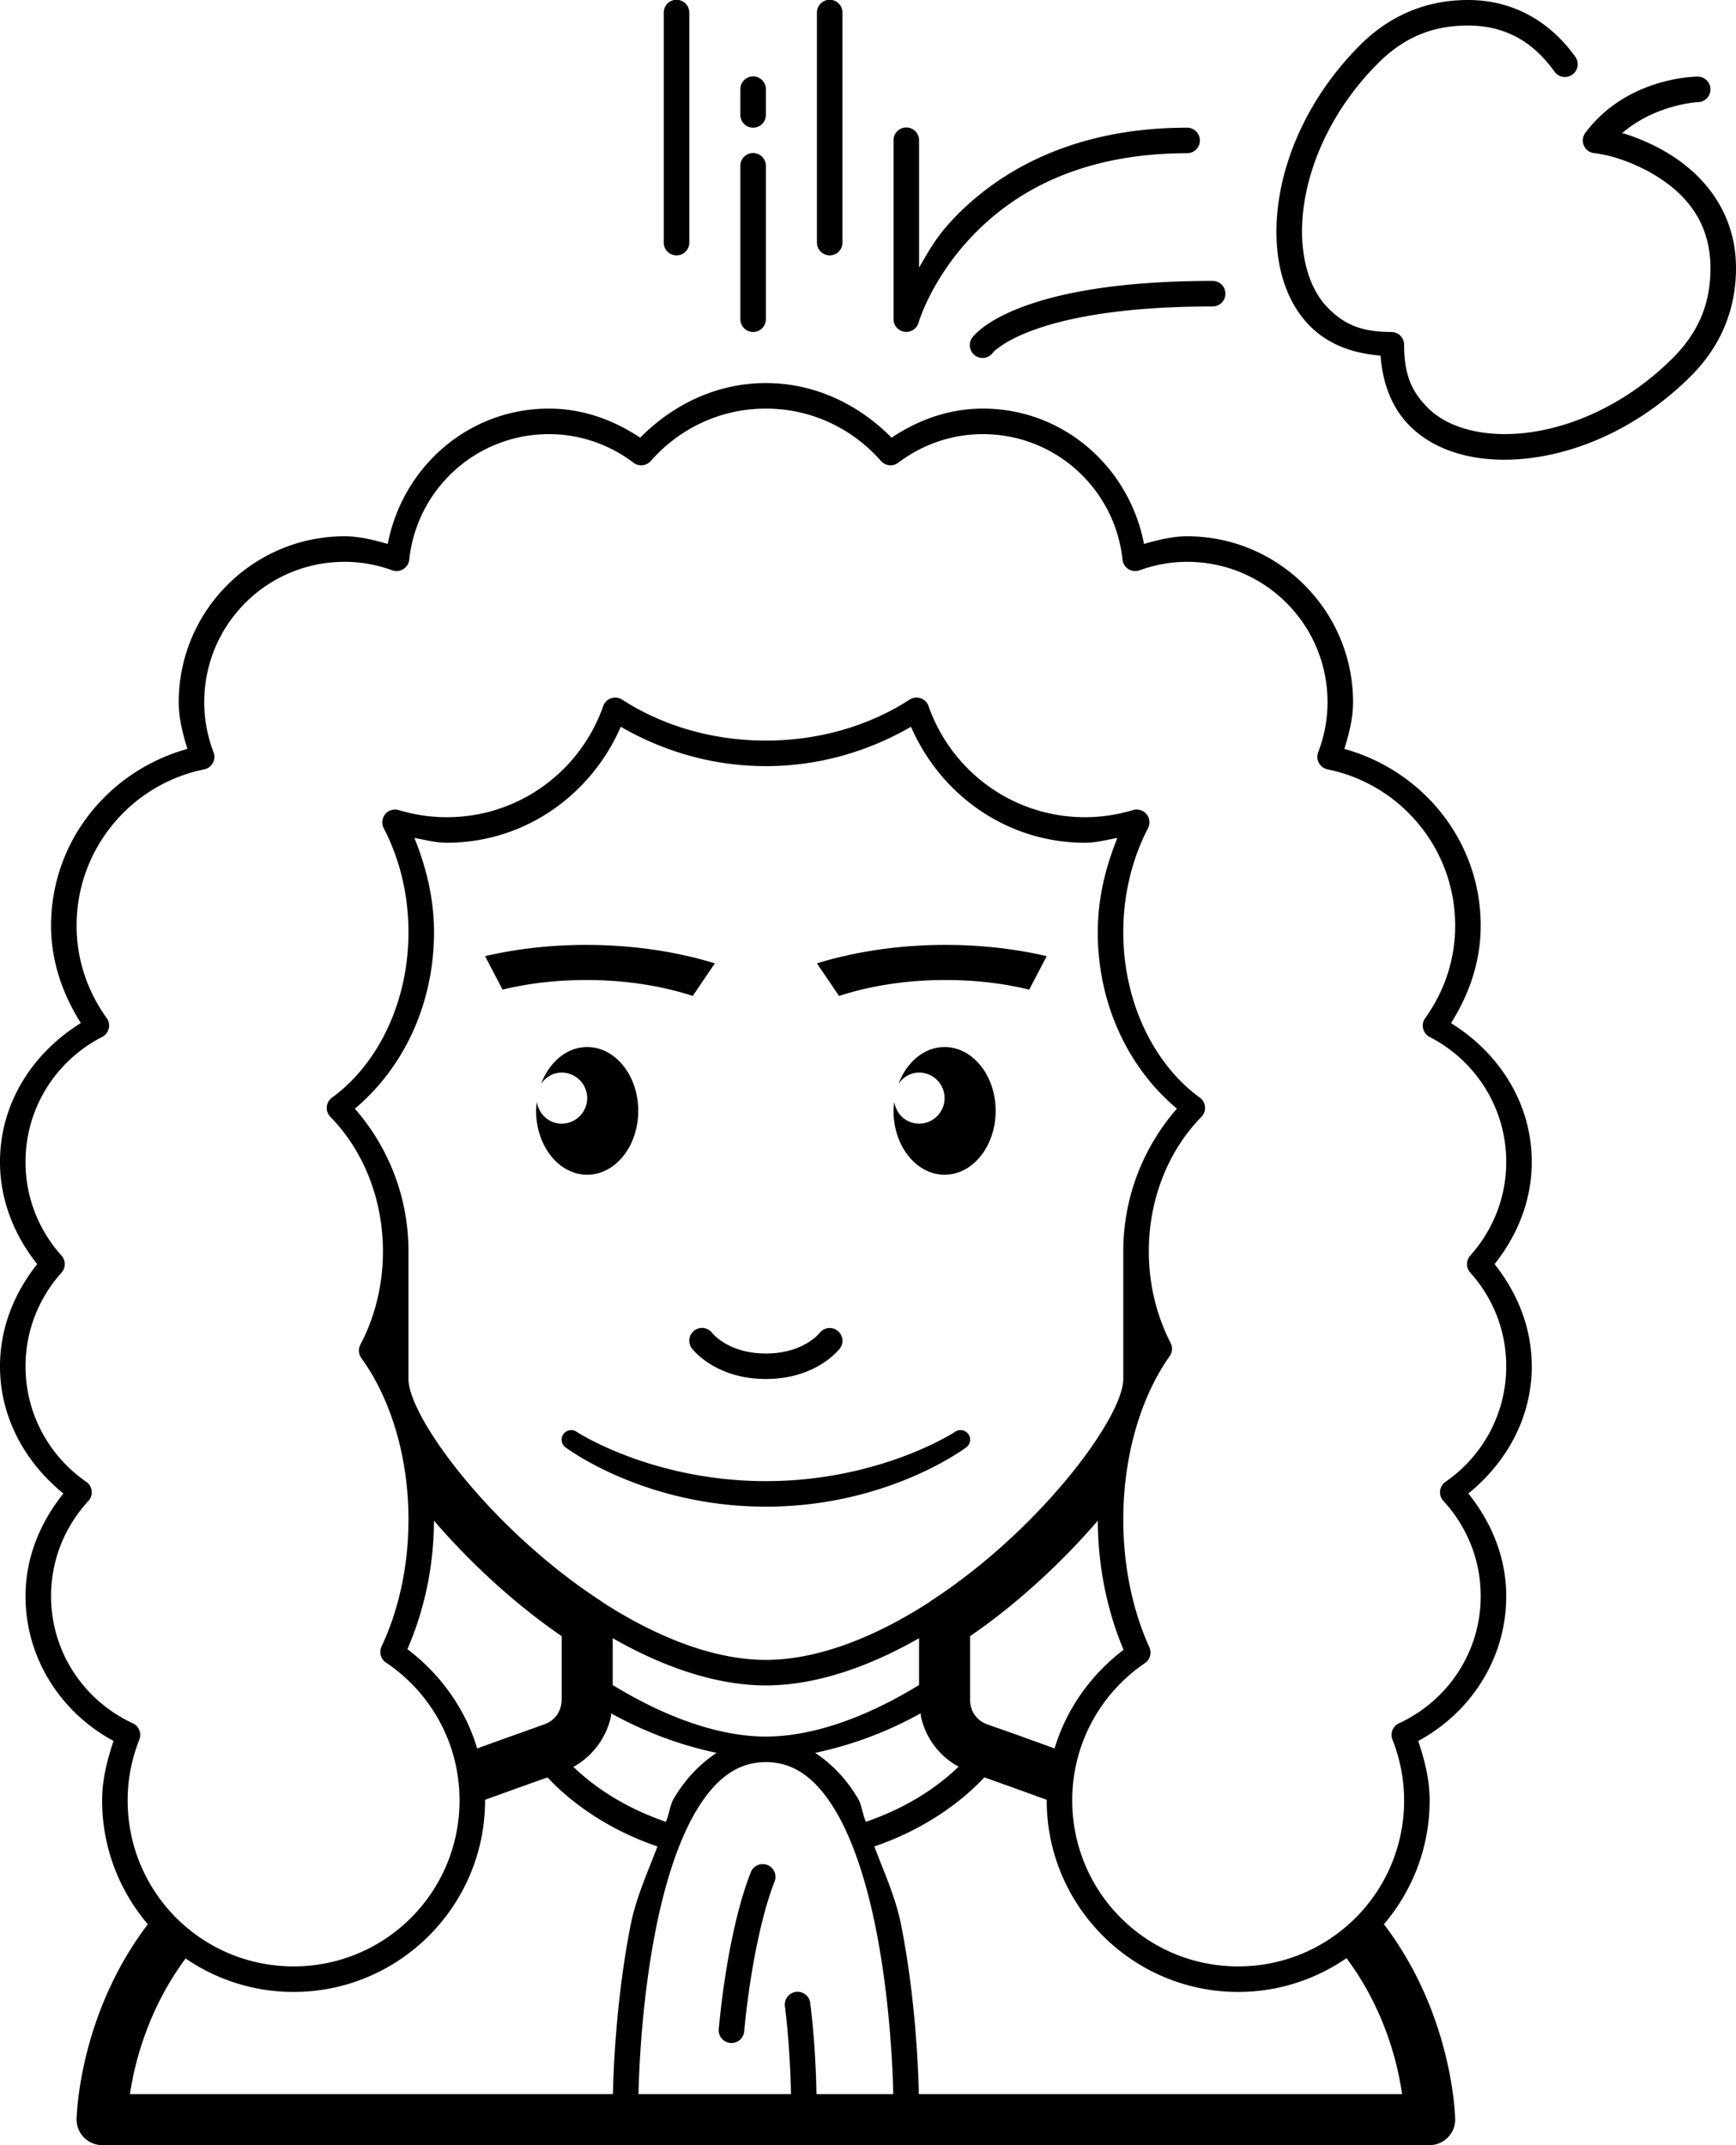 <?xml version="1.0" encoding="UTF-8"?><svg xmlns="http://www.w3.org/2000/svg" xmlns:xlink="http://www.w3.org/1999/xlink" height="84.0" preserveAspectRatio="xMidYMid meet" version="1.0" viewBox="20.0 3.0 68.0 84.0" width="68.0" zoomAndPan="magnify"><g id="change1_1"><path d="M 46.492 2.992 A 0.5 0.5 0 0 0 46 3.5 L 46 12.5 A 0.5 0.5 0 1 0 47 12.5 L 47 3.5 A 0.5 0.5 0 0 0 46.492 2.992 z M 52.492 2.992 A 0.5 0.5 0 0 0 52 3.5 L 52 12.5 A 0.5 0.5 0 1 0 53 12.5 L 53 3.5 A 0.5 0.5 0 0 0 52.492 2.992 z M 77.5 3 C 76.063 3 74.569 3.471 73.271 4.77 C 71.456 6.588 70.423 8.757 70.105 10.758 C 69.788 12.759 70.172 14.626 71.318 15.773 C 71.996 16.452 72.912 16.832 74.076 16.924 C 74.168 18.088 74.548 19.004 75.227 19.682 C 76.375 20.828 78.241 21.212 80.242 20.895 C 82.244 20.577 84.412 19.544 86.23 17.729 C 87.53 16.432 88 14.937 88 13.5 C 88 11.313 86.737 9.886 85.461 9.078 C 84.823 8.674 84.179 8.409 83.654 8.242 C 83.6 8.225 83.586 8.232 83.535 8.217 C 84.855 7.081 86.5 7 86.5 7 A 0.5 0.5 0 1 0 86.5 6 C 86.5 6 83.76 5.986 82.1 8.199 A 0.5 0.5 0 0 0 82.5 9 L 82.512 9 C 82.471 9 82.892 9.05 83.35 9.195 C 83.808 9.341 84.379 9.576 84.926 9.922 C 86.019 10.614 87 11.687 87 13.5 C 87 14.729 86.642 15.904 85.523 17.021 C 83.853 18.69 81.865 19.624 80.086 19.906 C 78.307 20.189 76.768 19.808 75.934 18.975 C 75.317 18.358 75 17.709 75 16.5 A 0.5 0.5 0 0 0 74.5 16 C 73.291 16 72.641 15.683 72.025 15.066 C 71.192 14.232 70.811 12.695 71.094 10.916 C 71.376 9.137 72.31 7.147 73.979 5.477 C 75.097 4.357 76.271 4 77.5 4 C 79.155 4 80.178 4.816 80.881 5.793 A 0.501 0.501 0 1 0 81.693 5.207 C 80.865 4.056 79.497 3 77.5 3 z M 49.492 5.992 A 0.5 0.5 0 0 0 49 6.5 L 49 7.5 A 0.5 0.5 0 1 0 50 7.5 L 50 6.5 A 0.5 0.5 0 0 0 49.492 5.992 z M 55.492 7.992 A 0.5 0.5 0 0 0 55 8.5 L 55 15.5 A 0.5 0.5 0 0 0 55.98 15.637 C 55.98 15.637 56.445 14.006 57.992 12.34 C 59.539 10.674 62.13 9 66.5 9 A 0.5 0.5 0 1 0 66.5 8 C 61.87 8 58.961 9.826 57.258 11.66 C 56.649 12.316 56.339 12.899 56 13.477 L 56 8.5 A 0.5 0.5 0 0 0 55.492 7.992 z M 49.492 8.992 A 0.5 0.5 0 0 0 49 9.5 L 49 15.5 A 0.5 0.5 0 1 0 50 15.5 L 50 9.5 A 0.5 0.5 0 0 0 49.492 8.992 z M 67.5 14 C 63.706 14 61.396 14.505 60.01 15.033 C 59.317 15.297 58.853 15.567 58.557 15.783 C 58.26 15.999 58.1 16.199 58.1 16.199 A 0.501 0.501 0 1 0 58.9 16.801 C 58.9 16.801 58.928 16.751 59.146 16.592 C 59.365 16.433 59.746 16.203 60.365 15.967 C 61.604 15.495 63.794 15 67.5 15 A 0.5 0.5 0 1 0 67.5 14 z M 50 18 C 48.055 18 46.344 18.857 45.076 20.139 C 44.046 19.449 42.833 19 41.5 19 C 38.336 19 35.765 21.299 35.189 24.299 C 34.645 24.148 34.095 24 33.5 24 C 29.916 24 27 26.916 27 30.5 C 27 31.145 27.164 31.74 27.34 32.326 C 24.277 33.175 22 35.923 22 39.25 C 22 40.666 22.465 41.951 23.168 43.061 C 21.313 44.205 20 46.164 20 48.5 C 20 50.024 20.577 51.392 21.457 52.5 C 20.577 53.607 20 54.975 20 56.5 C 20 58.538 21.013 60.291 22.484 61.482 C 21.593 62.593 21 63.964 21 65.5 C 21 67.97 22.414 70.075 24.447 71.172 C 24.201 71.911 24 72.677 24 73.5 C 24 75.35 24.677 77.041 25.791 78.35 C 23.067 81.923 23 85.936 23 85.998 C 23 86.548 23.45 86.998 24 86.998 L 76 86.998 C 76.55 86.998 77 86.548 77 85.998 C 77 85.936 76.933 81.923 74.209 78.35 C 75.323 77.041 76 75.35 76 73.5 C 76 72.677 75.799 71.911 75.553 71.172 C 77.586 70.075 79 67.97 79 65.5 C 79 63.964 78.407 62.593 77.516 61.482 C 78.987 60.291 80 58.538 80 56.5 C 80 54.976 79.423 53.608 78.543 52.5 C 79.423 51.393 80 50.025 80 48.5 C 80 46.167 78.688 44.21 76.836 43.064 C 77.539 41.953 78 40.666 78 39.25 C 78 35.923 75.723 33.175 72.66 32.326 C 72.836 31.74 73 31.145 73 30.5 C 73 26.916 70.084 24 66.5 24 C 65.905 24 65.355 24.148 64.811 24.299 C 64.235 21.299 61.664 19 58.5 19 C 57.167 19 55.954 19.449 54.924 20.139 C 53.656 18.857 51.945 18 50 18 z M 50 19 C 51.802 19 53.406 19.796 54.508 21.051 A 0.5 0.5 0 0 0 55.186 21.119 C 56.11 20.419 57.252 20 58.5 20 C 61.345 20 63.676 22.151 63.969 24.914 A 0.5 0.5 0 0 0 64.635 25.332 C 65.221 25.121 65.847 25 66.5 25 C 69.544 25 72 27.456 72 30.5 C 72 31.19 71.868 31.846 71.635 32.457 A 0.5 0.5 0 0 0 72.002 33.127 C 74.853 33.706 77 36.222 77 39.25 C 77 40.605 76.56 41.846 75.824 42.871 A 0.5 0.5 0 0 0 76.002 43.607 C 77.78 44.519 79 46.361 79 48.5 C 79 49.912 78.464 51.191 77.59 52.166 A 0.5 0.5 0 0 0 77.592 52.834 C 78.467 53.809 79 55.087 79 56.5 C 79 58.381 78.057 60.032 76.621 61.025 A 0.5 0.5 0 0 0 76.539 61.775 C 77.444 62.757 78 64.059 78 65.5 C 78 67.717 76.685 69.608 74.799 70.48 A 0.5 0.5 0 0 0 74.543 71.119 C 74.835 71.859 75 72.659 75 73.5 C 75 77.096 72.096 80 68.5 80 C 64.904 80 62 77.096 62 73.5 C 62 71.26 63.128 69.293 64.848 68.123 A 0.5 0.5 0 0 0 65.021 67.504 C 64.385 66.104 64 64.376 64 62.5 C 64 59.937 64.721 57.648 65.816 56.105 A 0.5 0.5 0 0 0 65.854 55.588 C 65.315 54.541 65 53.315 65 52 C 65 49.889 65.808 48.01 67.059 46.734 A 0.5 0.5 0 0 0 66.996 45.98 C 65.232 44.696 64 42.288 64 39.5 C 64 37.996 64.36 36.6 64.969 35.43 A 0.5 0.5 0 0 0 64.381 34.721 C 63.784 34.9 63.153 35 62.5 35 C 59.662 35 57.261 33.183 56.373 30.652 A 0.5 0.5 0 0 0 55.629 30.396 C 54.091 31.393 52.138 32 50 32 C 47.862 32 45.909 31.393 44.371 30.396 A 0.5 0.5 0 0 0 43.627 30.652 C 42.739 33.183 40.339 35 37.5 35 C 36.845 35 36.215 34.901 35.619 34.721 A 0.5 0.5 0 0 0 35.031 35.43 C 35.64 36.6 36 37.995 36 39.5 C 36 42.289 34.77 44.697 33.006 45.98 A 0.5 0.5 0 0 0 32.941 46.734 C 34.192 48.01 35 49.889 35 52 C 35 53.342 34.676 54.591 34.117 55.652 A 0.5 0.5 0 0 0 34.154 56.18 C 35.271 57.721 36 59.976 36 62.5 C 36 64.362 35.603 66.078 34.945 67.473 A 0.5 0.5 0 0 0 35.119 68.102 C 36.857 69.269 38 71.246 38 73.5 C 38 77.096 35.096 80 31.5 80 C 27.904 80 25 77.096 25 73.5 C 25 72.659 25.165 71.859 25.457 71.119 A 0.5 0.5 0 0 0 25.201 70.48 C 23.315 69.608 22 67.717 22 65.5 C 22 64.059 22.556 62.757 23.461 61.775 A 0.5 0.5 0 0 0 23.379 61.025 C 21.943 60.032 21 58.381 21 56.5 C 21 55.088 21.536 53.809 22.41 52.834 A 0.5 0.5 0 0 0 22.408 52.166 C 21.533 51.191 21 49.913 21 48.5 C 21 46.359 22.22 44.516 24 43.605 A 0.5 0.5 0 0 0 24.18 42.867 C 23.443 41.843 23 40.605 23 39.25 C 23 36.222 25.147 33.706 27.998 33.127 A 0.5 0.5 0 0 0 28.365 32.459 C 28.132 31.846 28 31.189 28 30.5 C 28 27.456 30.456 25 33.5 25 C 34.155 25 34.78 25.12 35.365 25.332 A 0.5 0.5 0 0 0 36.031 24.914 C 36.324 22.151 38.655 20 41.5 20 C 42.748 20 43.89 20.419 44.814 21.119 A 0.5 0.5 0 0 0 45.492 21.051 C 46.594 19.796 48.198 19 50 19 z M 44.316 31.459 C 45.943 32.398 47.873 33 50 33 C 52.127 33 54.057 32.398 55.684 31.459 C 56.839 34.112 59.427 36 62.5 36 C 62.941 36 63.348 35.886 63.768 35.812 C 63.313 36.939 63 38.165 63 39.5 C 63 42.39 64.25 44.866 66.1 46.412 C 64.833 47.864 64 49.803 64 52 L 64 56.998 C 64 58.488 60.759 62.899 56.449 65.699 C 56.438 65.707 56.43 65.717 56.42 65.725 C 54.122 67.212 51.902 67.998 50 67.998 C 48.098 67.998 45.879 67.212 43.58 65.725 C 43.57 65.717 43.562 65.707 43.551 65.699 C 39.241 62.899 36 58.488 36 56.998 L 36 52 C 36 49.803 35.167 47.864 33.9 46.412 C 35.75 44.867 37 42.391 37 39.5 C 37 38.164 36.687 36.939 36.232 35.812 C 36.652 35.886 37.059 36 37.5 36 C 40.574 36 43.161 34.112 44.316 31.459 z M 43 40 C 41.64 39.997 40.277 40.143 39 40.441 L 39.686 41.752 C 40.741 41.493 41.872 41.373 43 41.375 C 44.435 41.378 45.867 41.584 47.135 42 L 48 40.723 C 46.456 40.247 44.73 40.004 43 40 z M 57 40 C 55.27 40.003 53.544 40.247 52 40.723 L 52.865 42 C 54.133 41.584 55.565 41.378 57 41.375 C 58.128 41.373 59.259 41.493 60.314 41.752 L 61 40.441 C 59.723 40.143 58.36 39.998 57 40 z M 43 44 C 42.201 44 41.518 44.59 41.197 45.436 C 41.378 45.179 41.662 45 42 45 C 42.552 45 43 45.448 43 46 C 43 46.552 42.552 47 42 47 C 41.498 47 41.101 46.624 41.029 46.143 C 41.015 46.26 41 46.378 41 46.5 C 41 47.881 41.895 49 43 49 C 44.105 49 45 47.881 45 46.5 C 45 45.119 44.105 44 43 44 z M 57 44 C 56.201 44 55.518 44.59 55.197 45.436 C 55.378 45.179 55.662 45 56 45 C 56.552 45 57 45.448 57 46 C 57 46.552 56.552 47 56 47 C 55.498 47 55.101 46.624 55.029 46.143 C 55.015 46.26 55 46.378 55 46.5 C 55 47.881 55.895 49 57 49 C 58.105 49 59 47.881 59 46.5 C 59 45.119 58.105 44 57 44 z M 47.568 55.004 C 47.442 54.986 47.309 55.018 47.199 55.1 C 46.978 55.266 46.934 55.578 47.1 55.799 C 47.137 55.848 48.023 56.998 50 56.998 C 51.977 56.998 52.863 55.848 52.9 55.799 C 53.065 55.581 53.02 55.272 52.803 55.105 C 52.586 54.938 52.273 54.98 52.104 55.195 C 52.078 55.229 51.454 56 50 56 C 48.555 56 47.929 55.236 47.896 55.195 C 47.813 55.087 47.694 55.022 47.568 55.004 z M 42.322 59.004 C 42.227 59.018 42.136 59.068 42.074 59.15 C 41.95 59.316 41.984 59.55 42.15 59.674 C 42.276 59.769 45.304 61.998 50 61.998 C 54.696 61.998 57.724 59.769 57.85 59.674 C 58.015 59.55 58.05 59.316 57.926 59.15 C 57.802 58.985 57.567 58.95 57.4 59.074 C 57.371 59.096 54.434 60.998 50 60.998 C 45.566 60.998 42.629 59.096 42.6 59.074 C 42.516 59.012 42.417 58.99 42.322 59.004 z M 36.998 62.545 C 38.396 64.17 40.14 65.792 42 67.068 L 42 69.578 C 42 69.638 41.991 69.709 41.971 69.799 C 41.901 70.129 41.66 70.398 41.33 70.518 L 40.58 70.787 C 40.098 70.957 39.414 71.204 38.691 71.465 C 38.222 69.896 37.241 68.549 35.957 67.578 C 36.596 66.111 36.992 64.404 36.998 62.545 z M 63.002 62.545 C 63.008 64.414 63.392 66.131 64.01 67.602 C 62.742 68.571 61.774 69.908 61.309 71.465 C 60.59 71.205 59.908 70.958 59.43 70.789 L 58.66 70.52 C 58.34 70.4 58.099 70.139 58.029 69.809 C 58.009 69.729 58 69.648 58 69.578 L 58 67.068 C 59.86 65.791 61.604 64.17 63.002 62.545 z M 44 67.148 C 46.122 68.36 48.179 68.998 50 68.998 C 51.821 68.998 53.878 68.36 56 67.148 L 56 68.982 C 53.828 70.311 51.75 71 50 71 C 48.25 71 46.172 70.311 44 68.982 L 44 67.148 z M 56.062 70.09 C 56.072 70.141 56.067 70.187 56.08 70.238 C 56.272 71.09 56.817 71.778 57.547 72.18 C 56.937 72.768 55.794 73.693 53.918 74.338 C 53.788 74.06 53.761 73.688 53.611 73.434 C 53.168 72.681 52.594 72.076 51.93 71.639 C 53.264 71.356 54.644 70.875 56.062 70.09 z M 43.943 70.094 C 45.36 70.877 46.737 71.356 48.07 71.639 C 47.406 72.076 46.832 72.681 46.389 73.434 C 46.239 73.688 46.212 74.06 46.082 74.338 C 44.214 73.695 43.074 72.777 42.461 72.188 C 43.199 71.779 43.746 71.06 43.93 70.219 C 43.939 70.176 43.936 70.136 43.943 70.094 z M 50 72 C 51.163 72 52.024 72.713 52.748 73.941 C 53.472 75.17 53.985 76.877 54.322 78.596 C 54.856 81.312 54.966 83.972 54.99 85 L 51.982 85 C 51.96 83.812 51.881 82.599 51.738 81.439 A 0.5 0.5 0 0 0 51.223 80.994 A 0.5 0.5 0 0 0 50.746 81.561 C 50.884 82.682 50.96 83.856 50.982 85 L 45.01 85 C 45.034 83.972 45.144 81.312 45.678 78.596 C 46.015 76.877 46.528 75.17 47.252 73.941 C 47.976 72.713 48.837 72 50 72 z M 58.557 72.598 L 58.76 72.67 C 59.31 72.865 60.13 73.16 61.002 73.477 C 61.002 73.485 61 73.492 61 73.5 C 61 77.636 64.364 81 68.5 81 C 70.074 81 71.535 80.509 72.742 79.678 C 74.231 81.666 74.747 83.787 74.92 85 L 55.992 85 C 55.969 83.963 55.858 81.233 55.303 78.404 C 55.084 77.293 54.631 76.324 54.248 75.303 C 56.565 74.513 57.959 73.239 58.557 72.598 z M 41.445 72.6 C 42.044 73.241 43.437 74.513 45.752 75.303 C 45.369 76.324 44.916 77.293 44.697 78.404 C 44.142 81.233 44.031 83.963 44.008 85 L 25.09 85 C 25.268 83.791 25.795 81.674 27.271 79.689 C 28.476 80.515 29.932 81 31.5 81 C 35.636 81 39 77.636 39 73.5 C 39 73.492 38.998 73.485 38.998 73.477 C 39.873 73.16 40.696 72.865 41.25 72.67 L 41.445 72.6 z M 49.855 75.994 A 0.5 0.5 0 0 0 49.408 76.316 C 48.838 77.759 48.383 80.021 48.154 82.453 A 0.5 0.5 0 1 0 49.15 82.547 C 49.373 80.183 49.834 77.957 50.338 76.684 A 0.5 0.5 0 0 0 49.855 75.994 z" fill="inherit"/></g></svg>